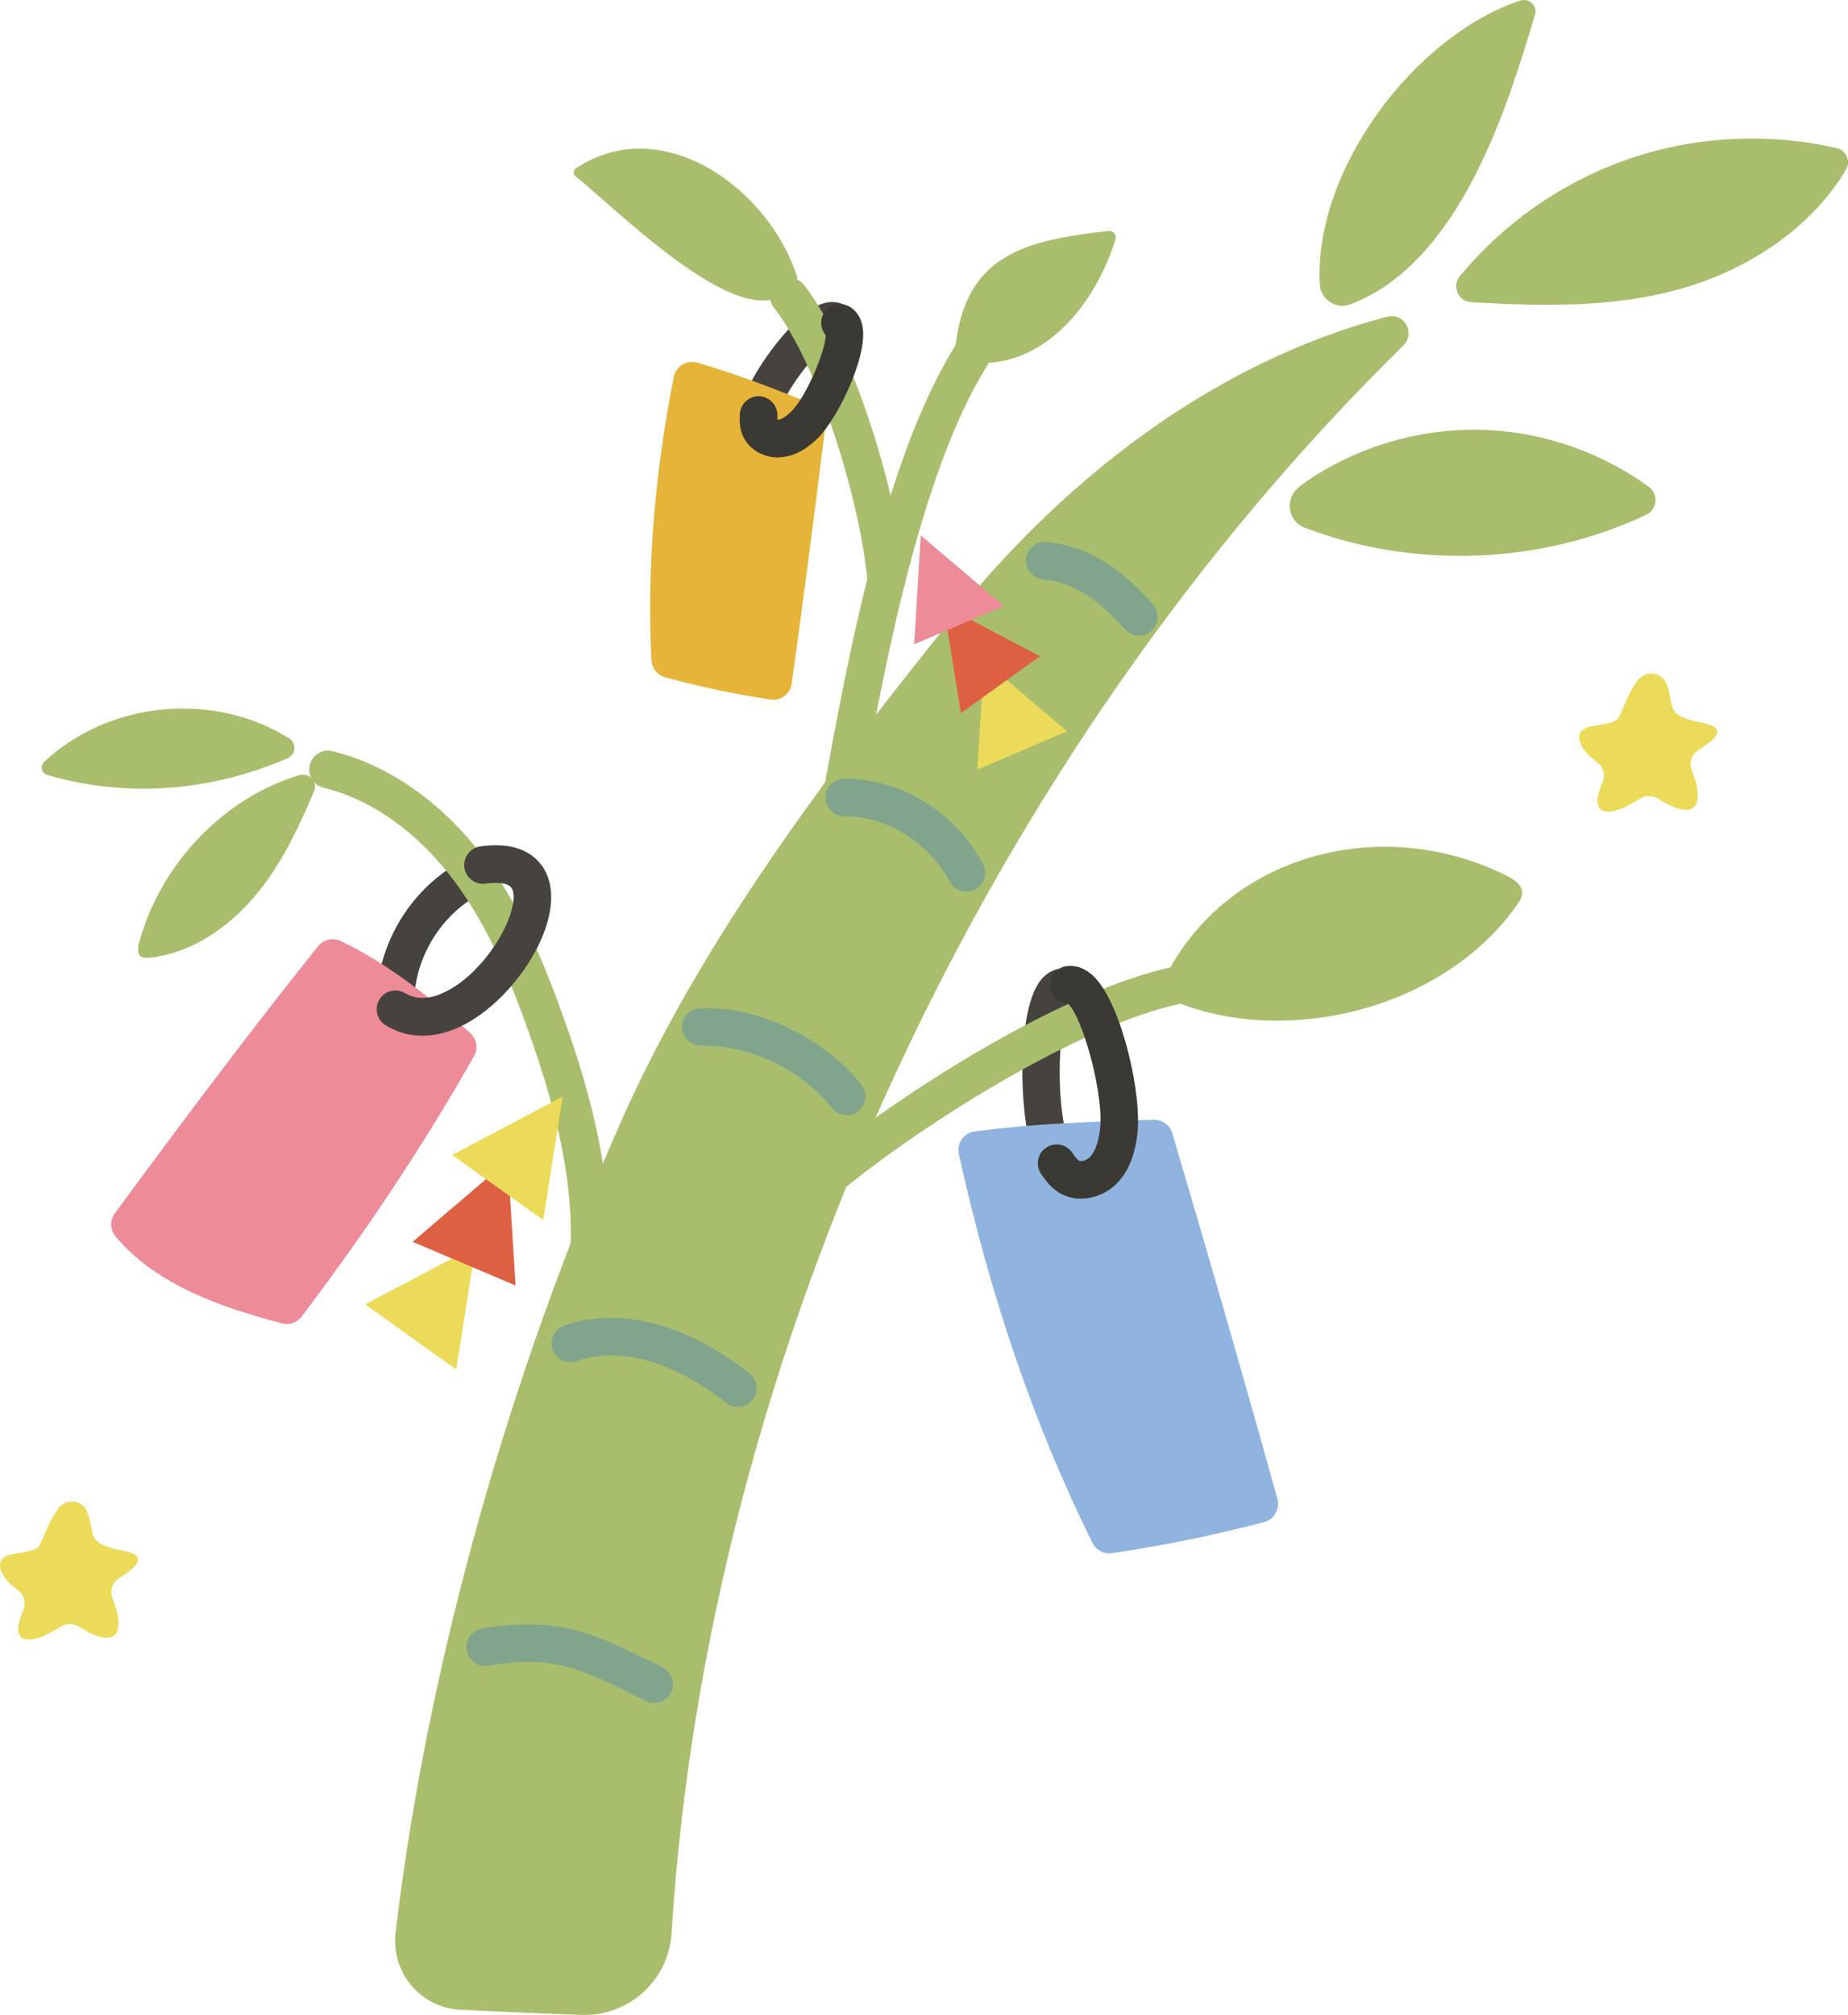 <?xml version="1.0" encoding="UTF-8"?>
<svg xmlns="http://www.w3.org/2000/svg" width="89" height="97" viewBox="0 0 89 97" fill="none">
  <g clip-path="url(#clip0_152_1420)">
    <path d="M40.445 39.734C40.391 39.734 40.336 39.73 40.282 39.719C39.789 39.629 39.463 39.157 39.553 38.664L39.662 38.065C40.822 31.729 42.573 22.154 46.003 16.644C46.267 16.22 46.826 16.089 47.25 16.354C47.674 16.619 47.805 17.177 47.54 17.602C44.292 22.821 42.58 32.193 41.446 38.392L41.337 38.99C41.257 39.425 40.877 39.734 40.449 39.734H40.445Z" fill="#A9BE6C"></path>
    <path d="M22.195 96.757C20.259 96.677 18.823 94.962 19.051 93.036C20.61 79.913 24.627 65.96 29.873 54.078C33.734 45.334 39.836 37.26 45.825 29.81C51.209 23.111 58.325 17.493 66.794 15.248C67.614 15.03 68.194 16.035 67.585 16.63C47.576 36.281 34.089 65.061 32.342 93.076C32.201 95.332 30.294 97.069 28.035 97.004C25.983 96.946 24.032 96.837 22.191 96.761L22.195 96.757Z" fill="#A9BE6C"></path>
    <path d="M54.845 30.601C54.595 30.601 54.345 30.499 54.167 30.296C52.793 28.744 51.615 28.029 50.23 27.895C49.733 27.848 49.367 27.405 49.414 26.909C49.461 26.412 49.904 26.049 50.4 26.092C52.782 26.317 54.388 27.815 55.523 29.096C55.857 29.469 55.82 30.042 55.447 30.376C55.273 30.528 55.059 30.604 54.845 30.604V30.601Z" fill="#81A48C"></path>
    <path d="M50.593 56.171C50.208 56.171 49.853 55.928 49.73 55.544C49.052 53.433 49.03 49.055 49.936 47.466C50.255 46.908 50.661 46.712 50.944 46.65C51.434 46.538 51.916 46.85 52.025 47.336C52.122 47.767 51.894 48.195 51.502 48.362C51.002 49.106 50.788 52.928 51.452 54.985C51.604 55.46 51.343 55.971 50.868 56.124C50.777 56.153 50.683 56.167 50.589 56.167L50.593 56.171Z" fill="#46433F"></path>
    <path d="M46.543 42.922C46.217 42.922 45.901 42.744 45.738 42.436C45.129 41.275 43.378 39.309 40.663 39.302C40.162 39.302 39.756 38.892 39.76 38.392C39.76 37.891 40.166 37.489 40.666 37.489C44.012 37.499 46.354 39.705 47.344 41.594C47.576 42.037 47.406 42.584 46.964 42.817C46.829 42.886 46.684 42.922 46.543 42.922Z" fill="#81A48C"></path>
    <path d="M40.779 53.694C40.507 53.694 40.239 53.574 40.061 53.342C38.904 51.844 36.446 50.274 33.774 50.35C33.274 50.361 32.857 49.973 32.843 49.472C32.828 48.971 33.223 48.554 33.72 48.54C37.023 48.438 40.065 50.39 41.493 52.236C41.797 52.631 41.725 53.201 41.33 53.505C41.167 53.632 40.971 53.694 40.775 53.694H40.779Z" fill="#81A48C"></path>
    <path d="M31.501 81.988C31.367 81.988 31.229 81.959 31.102 81.894L30.736 81.712C27.828 80.272 26.625 79.677 23.514 80.192C23.021 80.272 22.553 79.939 22.474 79.445C22.394 78.952 22.727 78.484 23.221 78.404C26.908 77.799 28.553 78.611 31.541 80.091L31.903 80.269C32.353 80.49 32.538 81.034 32.317 81.484C32.161 81.803 31.838 81.988 31.505 81.988H31.501Z" fill="#81A48C"></path>
    <path d="M40.05 57.451C39.789 57.451 39.528 57.339 39.346 57.118C39.031 56.73 39.089 56.16 39.477 55.844C43.139 52.856 51.017 47.684 56.574 46.527C57.064 46.425 57.542 46.741 57.647 47.23C57.749 47.72 57.433 48.199 56.944 48.3C51.981 49.334 44.411 54.154 40.622 57.248C40.456 57.386 40.253 57.451 40.05 57.451Z" fill="#A9BE6C"></path>
    <path d="M70.844 14.544C70.217 14.508 69.909 13.772 70.311 13.289C72.395 10.768 75.169 8.817 78.251 7.718C81.503 6.561 85.088 6.358 88.456 7.131C88.916 7.236 89.148 7.762 88.906 8.168C87.176 11.051 84.106 13.032 80.843 13.931C77.7 14.798 74.386 14.758 70.847 14.548L70.844 14.544Z" fill="#A9BE6C"></path>
    <path d="M63.561 13.688C63.264 8.168 68.143 1.708 73.212 0.029C73.639 -0.112 74.056 0.272 73.926 0.707C72.595 5.154 70.319 12.64 65.033 14.653C64.347 14.914 63.601 14.417 63.561 13.688Z" fill="#A9BE6C"></path>
    <path d="M36.685 20.362C36.584 20.362 36.482 20.344 36.381 20.308C35.909 20.141 35.663 19.622 35.833 19.151C36.373 17.634 38.241 15.186 39.477 14.668C39.981 14.457 40.365 14.541 40.597 14.649C41.05 14.86 41.25 15.4 41.039 15.854C40.869 16.22 40.488 16.416 40.111 16.372C39.51 16.691 37.983 18.53 37.541 19.76C37.41 20.13 37.059 20.362 36.689 20.362H36.685Z" fill="#46433F"></path>
    <path d="M62.716 23.318C65.312 21.479 68.531 20.543 71.707 20.706C74.462 20.848 77.167 21.813 79.396 23.43C79.882 23.782 79.824 24.526 79.284 24.783C74.183 27.188 68.089 27.413 62.821 25.4C62.06 25.11 61.875 24.116 62.455 23.546C62.56 23.445 62.647 23.369 62.716 23.318Z" fill="#A9BE6C"></path>
    <path d="M55.748 47.836C58.543 41.141 66.523 39.037 72.7 42.233C73.36 42.613 73.469 42.994 73.096 43.513C69.448 48.786 61.255 50.647 55.748 47.836Z" fill="#A9BE6C"></path>
    <path d="M19.048 48.823C19.03 48.823 19.008 48.823 18.99 48.823C18.489 48.79 18.112 48.362 18.145 47.862C18.305 45.33 19.751 42.947 21.923 41.634C22.351 41.377 22.909 41.514 23.166 41.942C23.424 42.37 23.286 42.929 22.858 43.186C21.19 44.195 20.077 46.03 19.954 47.978C19.925 48.456 19.526 48.826 19.051 48.826L19.048 48.823Z" fill="#46433F"></path>
    <path d="M42.682 28.853C42.218 28.853 41.819 28.497 41.779 28.022C41.453 24.174 39.422 17.573 37.283 14.827C36.975 14.432 37.048 13.862 37.443 13.554C37.838 13.246 38.407 13.318 38.715 13.714C41.271 16.996 43.273 24.17 43.584 27.87C43.628 28.367 43.258 28.805 42.758 28.849C42.732 28.849 42.707 28.849 42.682 28.849V28.853Z" fill="#A9BE6C"></path>
    <path d="M45.963 17.315C46.249 12.357 49.135 11.588 53.384 11.12C53.605 11.095 53.786 11.305 53.721 11.519C52.681 14.892 49.878 18.262 45.959 17.315H45.963Z" fill="#A9BE6C"></path>
    <path d="M38.404 13.384C37.08 9.093 31.874 5.332 27.73 8.11C27.6 8.197 27.593 8.389 27.716 8.487C29.931 10.25 36.627 17.09 38.4 13.384H38.404Z" fill="#A9BE6C"></path>
    <path d="M28.231 62.736C28.188 62.736 28.144 62.736 28.101 62.725C27.604 62.653 27.263 62.192 27.336 61.699C27.948 57.473 26.669 53.095 25.487 49.751C24.656 47.401 23.576 44.688 21.869 42.403C20.132 40.082 17.899 38.49 15.582 37.924C15.096 37.804 14.799 37.314 14.919 36.828C15.038 36.342 15.528 36.045 16.013 36.165C18.736 36.828 21.328 38.66 23.319 41.315C25.175 43.792 26.32 46.665 27.198 49.146C28.449 52.686 29.797 57.339 29.13 61.956C29.065 62.406 28.677 62.732 28.235 62.732L28.231 62.736Z" fill="#A9BE6C"></path>
    <path d="M13.936 35.555C10.314 33.274 5.268 33.735 2.136 36.672C1.922 36.872 2.001 37.235 2.281 37.314C5.924 38.366 9.927 38.196 13.849 36.506C14.244 36.335 14.299 35.784 13.936 35.555Z" fill="#A9BE6C"></path>
    <path d="M14.422 37.318C14.889 37.177 15.317 37.641 15.125 38.091C14.429 39.741 13.664 41.369 12.569 42.78C11.246 44.489 9.353 45.874 7.204 46.11C7.058 46.124 6.899 46.132 6.783 46.045C6.598 45.903 6.634 45.62 6.696 45.399C7.726 41.602 10.745 38.421 14.418 37.318H14.422Z" fill="#A9BE6C"></path>
    <path d="M61.519 72.162C59.971 66.581 58.267 60.658 56.458 54.557C56.342 54.162 55.972 53.901 55.563 53.908C52.771 53.995 49.885 54.082 46.941 54.47C46.691 54.503 46.463 54.641 46.318 54.847C46.173 55.054 46.122 55.315 46.177 55.562C47.71 62.5 49.816 68.623 52.612 74.281C52.767 74.593 53.083 74.785 53.424 74.785C53.467 74.785 53.511 74.785 53.554 74.774C56.027 74.411 58.423 73.925 60.878 73.28C61.113 73.218 61.313 73.066 61.432 72.855C61.552 72.645 61.584 72.395 61.519 72.162Z" fill="#90B4DF"></path>
    <path d="M35.54 67.741C35.344 67.741 35.145 67.676 34.978 67.545C32.433 65.532 29.808 64.8 27.774 65.532C27.303 65.703 26.785 65.456 26.614 64.988C26.444 64.517 26.69 63.998 27.158 63.828C29.794 62.877 33.053 63.715 36.098 66.123C36.49 66.435 36.559 67.005 36.247 67.397C36.069 67.621 35.804 67.741 35.536 67.741H35.54Z" fill="#81A48C"></path>
    <path d="M52.057 57.709C51.688 57.709 51.325 57.615 51.01 57.422C50.593 57.169 50.332 56.795 50.143 56.523C49.857 56.113 49.958 55.547 50.371 55.261C50.781 54.974 51.347 55.076 51.633 55.489C51.735 55.638 51.865 55.819 51.956 55.877C52.065 55.943 52.337 55.87 52.507 55.689C52.728 55.449 52.873 55.065 52.964 54.474C53.214 52.805 52.137 48.921 51.423 48.315C50.992 48.282 50.633 47.949 50.589 47.503C50.538 47.006 50.901 46.56 51.398 46.509C51.731 46.473 52.235 46.545 52.742 47.078C54.037 48.431 55.048 52.802 54.758 54.742C54.668 55.351 54.472 56.244 53.834 56.925C53.359 57.433 52.699 57.705 52.061 57.709H52.057Z" fill="#3B3934"></path>
    <path d="M39.194 19.477C37.407 18.766 35.558 18.03 33.582 17.46C33.339 17.392 33.075 17.424 32.861 17.558C32.643 17.692 32.495 17.91 32.444 18.157C31.508 22.97 31.157 27.427 31.374 31.78C31.392 32.171 31.664 32.505 32.041 32.61C33.709 33.064 35.362 33.412 37.095 33.68C37.142 33.688 37.186 33.691 37.233 33.691C37.425 33.691 37.617 33.629 37.773 33.513C37.969 33.368 38.096 33.151 38.128 32.911C38.679 28.965 39.227 24.765 39.756 20.427C39.807 20.017 39.575 19.629 39.191 19.477H39.194Z" fill="#E6B438"></path>
    <path d="M37.465 22.023C36.7 22.023 36.008 21.588 35.746 20.91C35.605 20.54 35.62 20.18 35.63 19.941C35.656 19.441 36.084 19.049 36.577 19.078C37.077 19.103 37.461 19.528 37.44 20.025C37.44 20.072 37.432 20.144 37.436 20.202C37.458 20.206 37.48 20.21 37.505 20.202C37.664 20.177 37.864 20.046 38.11 19.807C38.825 19.118 39.778 16.84 39.764 16.133C39.517 15.843 39.47 15.415 39.684 15.07C39.945 14.642 40.503 14.512 40.931 14.773C41.181 14.925 41.493 15.241 41.558 15.857C41.718 17.323 40.307 20.202 39.368 21.113C39.035 21.432 38.513 21.874 37.802 21.99C37.69 22.009 37.577 22.019 37.469 22.019L37.465 22.023Z" fill="#3B3934"></path>
    <path d="M22.644 49.733C20.342 47.659 18.305 46.211 16.416 45.308C16.035 45.127 15.582 45.228 15.317 45.559C11.79 49.965 8.389 54.528 5.532 58.413C5.282 58.75 5.3 59.218 5.572 59.537C7.624 61.953 10.778 62.961 13.57 63.712C13.65 63.733 13.726 63.744 13.806 63.744C14.085 63.744 14.353 63.614 14.527 63.385C17.71 59.181 20.425 55.083 22.826 50.854C23.036 50.484 22.96 50.016 22.644 49.733Z" fill="#EE8B98"></path>
    <path d="M20.35 49.864C19.726 49.864 19.128 49.701 18.577 49.363C18.149 49.102 18.015 48.547 18.272 48.119C18.533 47.691 19.088 47.557 19.516 47.815C20.658 48.507 22.05 47.448 22.594 46.959C24.116 45.595 25.005 43.527 24.664 42.795C24.493 42.428 23.714 42.497 23.388 42.541C22.891 42.61 22.434 42.265 22.365 41.772C22.296 41.275 22.641 40.818 23.134 40.749C25.237 40.452 26.023 41.427 26.306 42.033C27.136 43.818 25.683 46.629 23.801 48.311C22.655 49.338 21.459 49.864 20.346 49.864H20.35Z" fill="#46433F"></path>
    <path d="M77.997 34.474C78.189 34.043 78.483 33.252 78.892 32.734C79.277 32.248 80.049 32.36 80.266 32.944C80.687 34.061 80.092 34.446 82.115 34.826C83.286 35.102 82.467 35.682 81.785 36.121C81.47 36.324 81.336 36.723 81.474 37.075C82.17 38.852 81.622 39.574 79.85 38.45C79.585 38.283 79.248 38.283 78.987 38.45C77.537 39.389 76.424 39.382 77.178 37.666C77.33 37.318 77.225 36.908 76.913 36.691C76.162 36.172 75.51 35.142 76.735 34.95C77.246 34.852 77.877 34.819 77.993 34.474H77.997Z" fill="#ECDB59"></path>
    <path d="M1.94 74.335C2.132 73.903 2.426 73.113 2.835 72.594C3.22 72.108 3.992 72.22 4.209 72.804C4.63 73.921 4.035 74.306 6.058 74.687C7.229 74.962 6.41 75.543 5.728 75.982C5.413 76.185 5.279 76.584 5.417 76.935C6.113 78.713 5.565 79.434 3.792 78.31C3.528 78.143 3.191 78.143 2.929 78.31C1.479 79.249 0.366 79.242 1.12 77.527C1.273 77.178 1.171 76.769 0.856 76.551C0.105 76.032 -0.547 75.002 0.678 74.81C1.189 74.712 1.82 74.68 1.936 74.335H1.94Z" fill="#ECDB59"></path>
    <path d="M47.391 31.809L47.072 37.05L51.39 35.207L47.391 31.809Z" fill="#ECDB59"></path>
    <path d="M45.441 29.15L46.275 34.333L50.085 31.595L45.441 29.15Z" fill="#DE6042"></path>
    <path d="M22.909 59.98L17.59 62.798L21.97 65.931L22.909 59.98Z" fill="#ECDB59"></path>
    <path d="M44.346 25.777L44.027 31.018L48.345 29.175L44.346 25.777Z" fill="#EE8B98"></path>
    <path d="M24.453 55.877L19.871 59.787L24.83 61.887L24.453 55.877Z" fill="#DE6042"></path>
    <path d="M27.1 52.787L21.778 55.605L26.161 58.739L27.1 52.787Z" fill="#ECDB59"></path>
  </g>
  <defs>
    <clipPath id="clip0_152_1420">
      <rect width="89" height="97" fill="white"></rect>
    </clipPath>
  </defs>
</svg>
